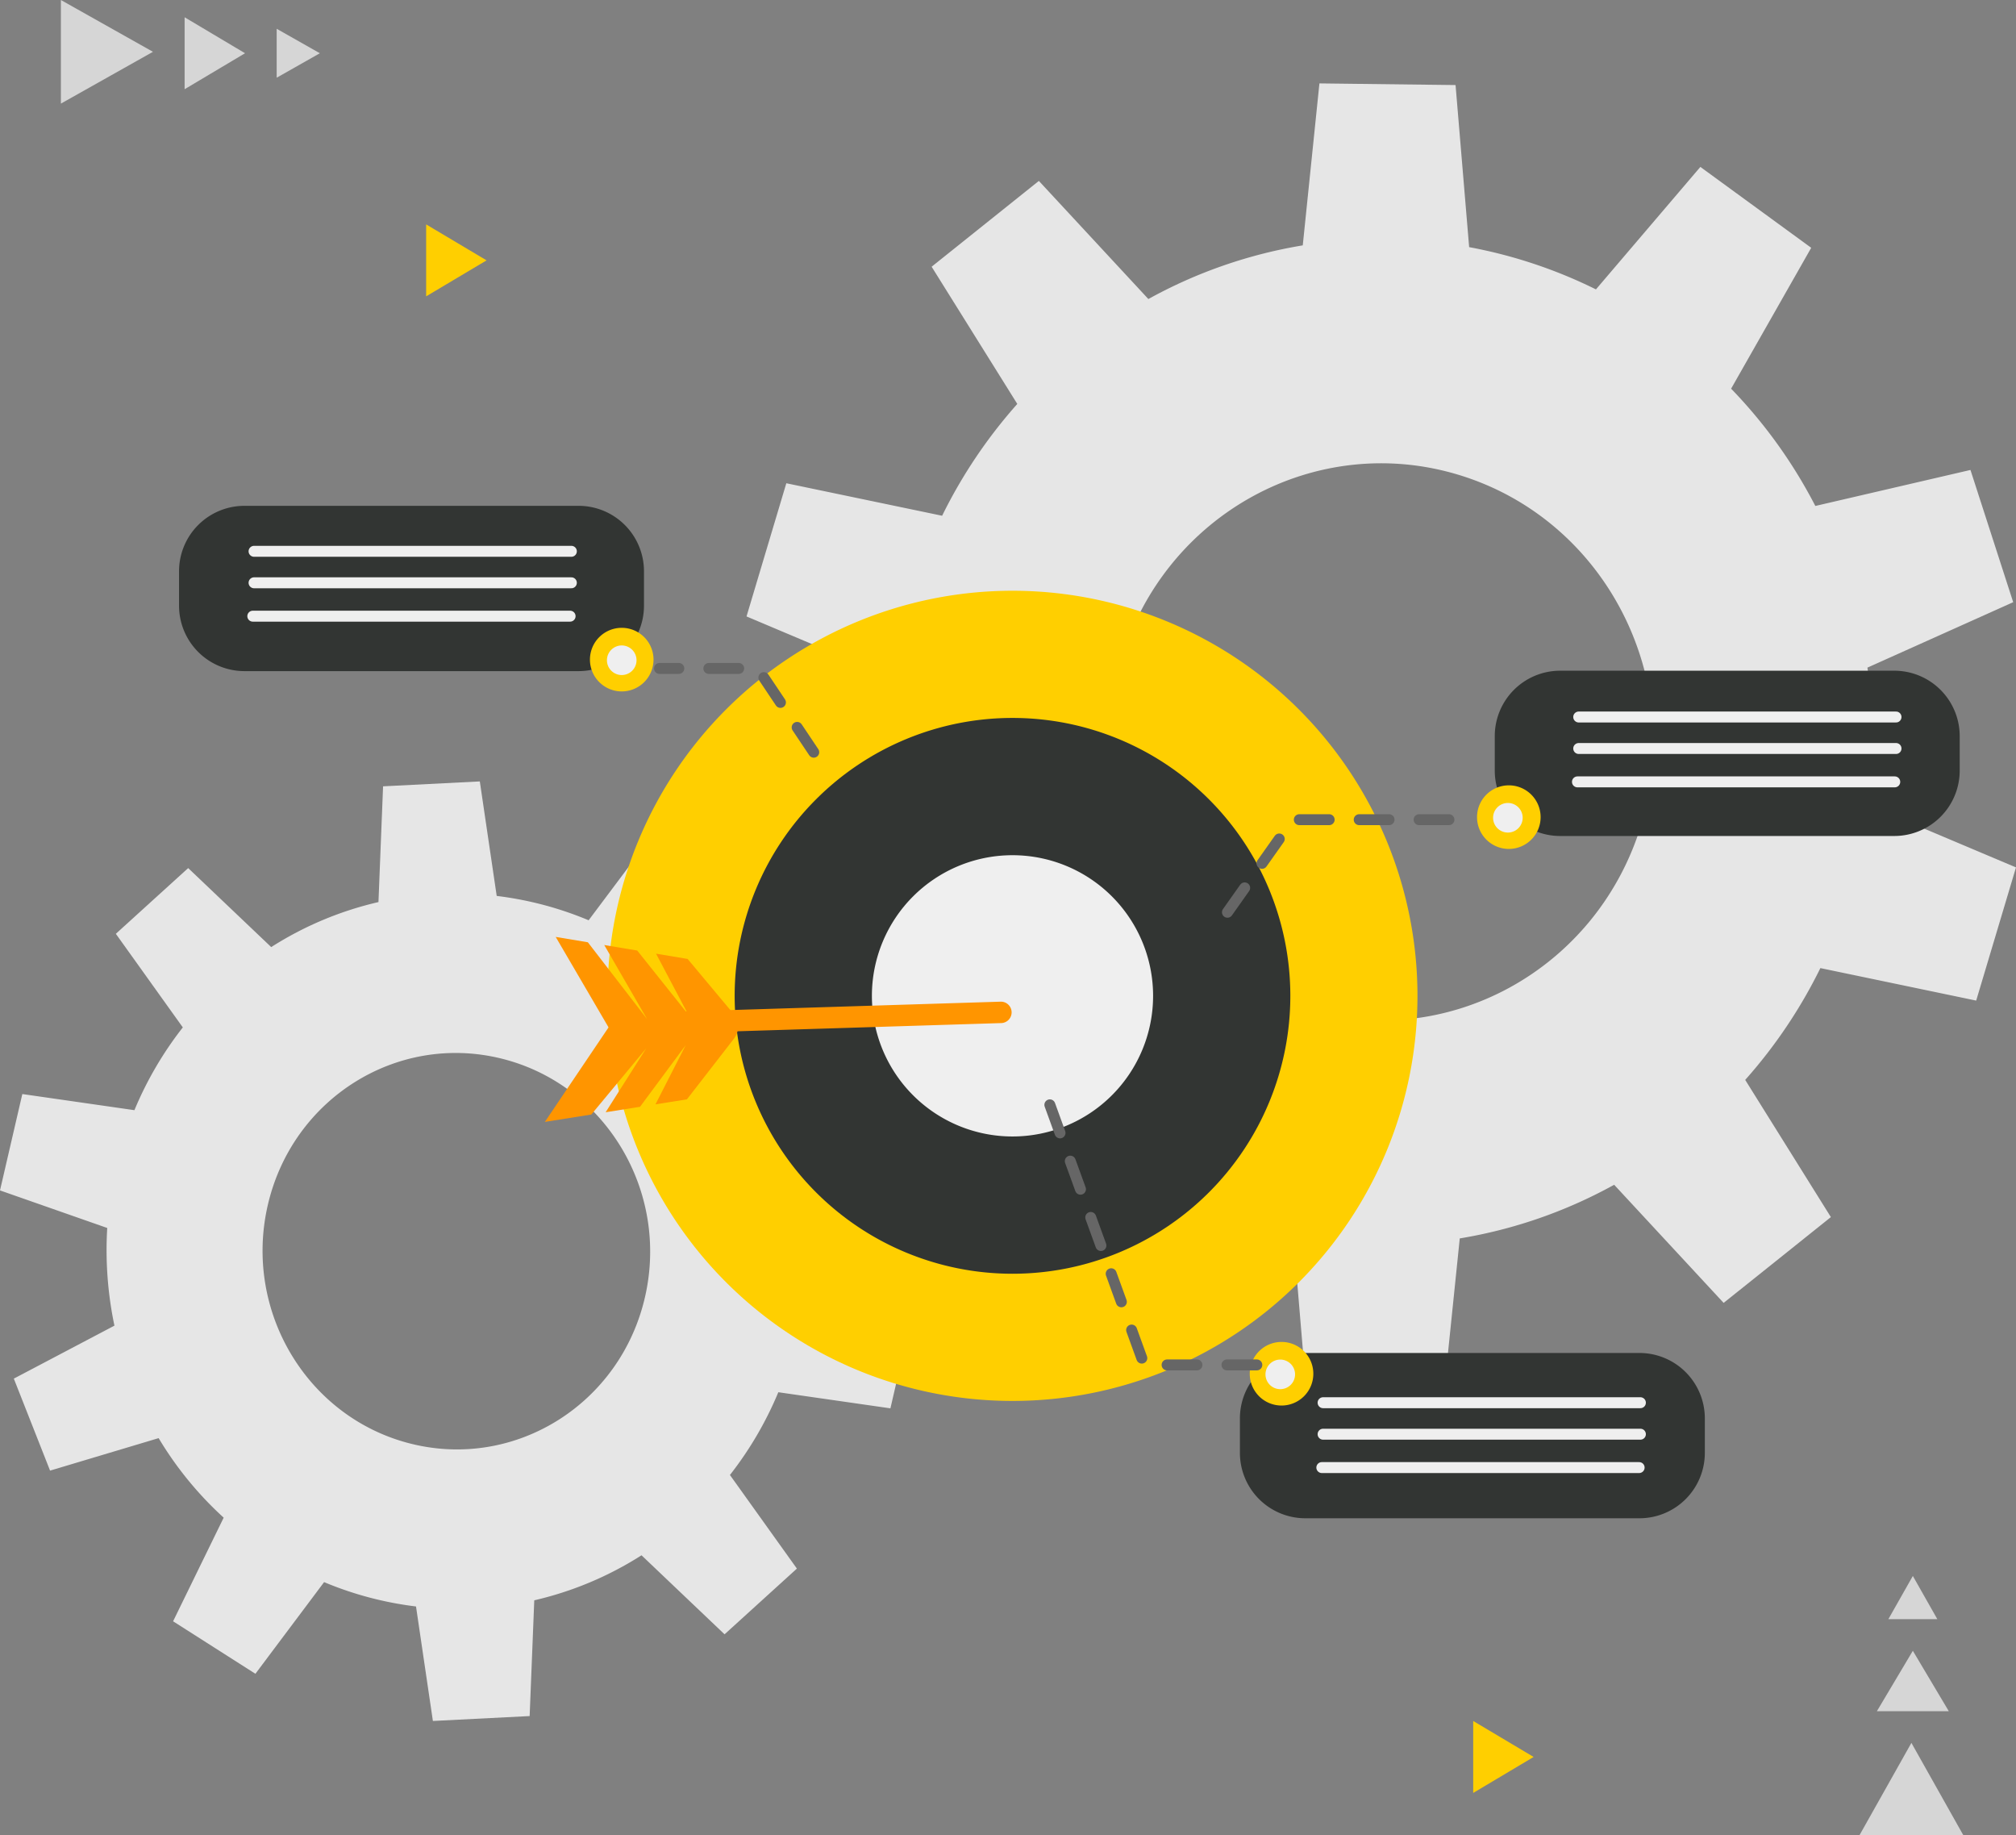<svg id="Group_2102" data-name="Group 2102" xmlns="http://www.w3.org/2000/svg" xmlns:xlink="http://www.w3.org/1999/xlink" width="443.438" height="403.525" viewBox="0 0 443.438 403.525">
  <rect x="0" y="0" width="443.438" height="403.525" fill="#808080" stroke="none"/>
  <defs>
    <clipPath id="clip-path">
      <rect id="Rectangle_596" data-name="Rectangle 596" width="443.438" height="403.525" fill="none"/>
    </clipPath>
  </defs>
  <g id="Group_2101" data-name="Group 2101" clip-path="url(#clip-path)">
    <path id="Path_8466" data-name="Path 8466" d="M469.263,47.347l24.38,17.786L476.025,96.114a108.862,108.862,0,0,1,18.526,25.792l34.122-7.918,9.4,29.079-32.067,14.391a113.482,113.482,0,0,1,.325,30.266l32.356,13.664-8.755,29.29-34.272-7.147a109.918,109.918,0,0,1-16.534,24.588l18.843,30.171-23.589,18.867L450.3,271.178a105.754,105.754,0,0,1-33.961,11.8L412.673,318.6l-29.943-.363-2.99-35.644a106.623,106.623,0,0,1-27.889-9.291l-22.97,26.937L304.5,282.45l17.619-30.981a108.838,108.838,0,0,1-18.526-25.792l-34.122,7.917-9.4-29.078,32.067-14.391a113.482,113.482,0,0,1-.325-30.266L259.455,146.2l8.755-29.29,34.272,7.147a109.9,109.9,0,0,1,16.533-24.588L300.172,69.293l23.589-18.867L347.846,76.4a105.774,105.774,0,0,1,33.961-11.8l3.664-35.618,29.943.363,2.99,35.644a106.638,106.638,0,0,1,27.889,9.291ZM341.77,155.983c-9.616,32.369,8.245,66.583,39.892,76.418s65.1-8.432,74.713-40.8-8.244-66.583-39.892-76.418-65.1,8.432-74.713,40.8" transform="translate(-95.251 -10.641)" fill="#e6e6e6"/>
    <path id="Path_8467" data-name="Path 8467" d="M144.584,281.9l18.107,11.542-11.129,22.787a77.461,77.461,0,0,1,14.308,17.489l23.879-7.145,7.976,20.231-22.131,11.651a80.737,80.737,0,0,1,1.582,21.479l23.588,8.26-4.91,21.191L171.2,405.841a78.206,78.206,0,0,1-10.644,18.2l14.728,20.586-15.909,14.451L141.108,441.7a75.254,75.254,0,0,1-23.591,9.9L116.5,477.056l-21.281,1.078-3.714-25.18A75.863,75.863,0,0,1,71.29,447.6L56.179,467.755,38.072,456.213,49.2,433.425a77.461,77.461,0,0,1-14.307-17.489l-23.879,7.145L3.04,402.85,25.17,391.2a80.767,80.767,0,0,1-1.582-21.479L0,361.461,4.91,340.27l24.658,3.546a78.18,78.18,0,0,1,10.644-18.2L25.482,305.031,41.392,290.58l18.264,17.374a75.252,75.252,0,0,1,23.591-9.9L84.26,272.6l21.28-1.078,3.714,25.18a75.862,75.862,0,0,1,20.22,5.354ZM58.893,364.739c-5.384,23.417,8.827,46.916,31.741,52.488s45.853-8.893,51.237-32.309S133.044,338,110.13,332.43s-45.853,8.893-51.237,32.309" transform="translate(0 -99.682)" fill="#e6e6e6"/>
    <path id="Path_8468" data-name="Path 8468" d="M389.3,294.351a89.083,89.083,0,1,1-89.083-89.083A89.083,89.083,0,0,1,389.3,294.351" transform="translate(-77.513 -75.358)" fill="#ffcf00"/>
    <path id="Path_8469" data-name="Path 8469" d="M377.559,310.575a61.113,61.113,0,1,1-61.113-61.113,61.113,61.113,0,0,1,61.113,61.113" transform="translate(-93.738 -91.583)" fill="#323533"/>
    <path id="Path_8470" data-name="Path 8470" d="M364.883,328.086a30.926,30.926,0,1,1-30.926-30.926,30.926,30.926,0,0,1,30.926,30.926" transform="translate(-111.249 -109.094)" fill="#efefef"/>
    <path id="Path_8471" data-name="Path 8471" d="M76.573,212.11h73.576a14.387,14.387,0,0,0,14.345-14.345v-7.658a14.387,14.387,0,0,0-14.345-14.345H76.573a14.387,14.387,0,0,0-14.345,14.345v7.658A14.387,14.387,0,0,0,76.573,212.11" transform="translate(-22.845 -64.526)" fill="#323533"/>
    <path id="Path_8472" data-name="Path 8472" d="M533.855,269.4h73.577a14.387,14.387,0,0,0,14.345-14.345V247.4a14.387,14.387,0,0,0-14.345-14.345H533.855A14.387,14.387,0,0,0,519.51,247.4v7.658A14.387,14.387,0,0,0,533.855,269.4" transform="translate(-190.723 -85.56)" fill="#323533"/>
    <path id="Path_8473" data-name="Path 8473" d="M445.282,506.468h73.577A14.387,14.387,0,0,0,533.2,492.123v-7.658a14.387,14.387,0,0,0-14.345-14.345H445.282a14.387,14.387,0,0,0-14.345,14.345v7.658a14.387,14.387,0,0,0,14.345,14.345" transform="translate(-158.206 -172.591)" fill="#323533"/>
    <path id="Path_8474" data-name="Path 8474" d="M219.021,225.142a6.993,6.993,0,1,1-6.993-6.993,6.993,6.993,0,0,1,6.993,6.993" transform="translate(-75.272 -80.087)" fill="#ffcf00"/>
    <path id="Path_8475" data-name="Path 8475" d="M527.335,279.874a6.993,6.993,0,1,1-6.993-6.993,6.993,6.993,0,0,1,6.993,6.993" transform="translate(-188.461 -100.18)" fill="#ffcf00"/>
    <path id="Path_8476" data-name="Path 8476" d="M448.338,473.277a6.993,6.993,0,1,1-6.993-6.993,6.993,6.993,0,0,1,6.993,6.993" transform="translate(-159.459 -171.183)" fill="#ffcf00"/>
    <path id="Path_8477" data-name="Path 8477" d="M364.878,383.9l20.772,57.193h25" transform="translate(-133.954 -140.938)" fill="none" stroke="#666" stroke-linecap="round" stroke-linejoin="round" stroke-width="2.407" stroke-dasharray="6.564 6.609"/>
    <path id="Path_8478" data-name="Path 8478" d="M263.141,250.68l-12.325-18.418h-21.6" transform="translate(-84.149 -85.268)" fill="none" stroke="#666" stroke-linecap="round" stroke-linejoin="round" stroke-width="2.407" stroke-dasharray="6.564 6.609"/>
    <path id="Path_8479" data-name="Path 8479" d="M426.6,305.171,441,284.814h38.947" transform="translate(-156.613 -104.561)" fill="none" stroke="#666" stroke-linecap="round" stroke-linejoin="round" stroke-width="2.407" stroke-dasharray="6.564 6.609"/>
    <line id="Line_53" data-name="Line 53" x2="69.796" transform="translate(55.881 121.236)" fill="none" stroke="#efefef" stroke-linecap="round" stroke-linejoin="round" stroke-width="2.407"/>
    <line id="Line_54" data-name="Line 54" x2="69.796" transform="translate(55.881 128.16)" fill="none" stroke="#efefef" stroke-linecap="round" stroke-linejoin="round" stroke-width="2.407"/>
    <line id="Line_55" data-name="Line 55" x2="69.796" transform="translate(55.604 135.5)" fill="none" stroke="#efefef" stroke-linecap="round" stroke-linejoin="round" stroke-width="2.407"/>
    <line id="Line_56" data-name="Line 56" x2="69.796" transform="translate(347.252 157.675)" fill="none" stroke="#efefef" stroke-linecap="round" stroke-linejoin="round" stroke-width="2.407"/>
    <line id="Line_57" data-name="Line 57" x2="69.796" transform="translate(347.252 164.599)" fill="none" stroke="#efefef" stroke-linecap="round" stroke-linejoin="round" stroke-width="2.407"/>
    <line id="Line_58" data-name="Line 58" x2="69.796" transform="translate(346.975 171.939)" fill="none" stroke="#efefef" stroke-linecap="round" stroke-linejoin="round" stroke-width="2.407"/>
    <line id="Line_59" data-name="Line 59" x2="69.796" transform="translate(291.025 308.465)" fill="none" stroke="#efefef" stroke-linecap="round" stroke-linejoin="round" stroke-width="2.407"/>
    <line id="Line_60" data-name="Line 60" x2="69.796" transform="translate(291.025 315.389)" fill="none" stroke="#efefef" stroke-linecap="round" stroke-linejoin="round" stroke-width="2.407"/>
    <line id="Line_61" data-name="Line 61" x2="69.796" transform="translate(290.748 322.729)" fill="none" stroke="#efefef" stroke-linecap="round" stroke-linejoin="round" stroke-width="2.407"/>
    <path id="Path_8480" data-name="Path 8480" d="M525.436,282.262a3.254,3.254,0,1,1-3.254-3.254,3.254,3.254,0,0,1,3.254,3.254" transform="translate(-190.509 -102.43)" fill="#efefef"/>
    <path id="Path_8481" data-name="Path 8481" d="M446.331,475.665a3.254,3.254,0,1,1-3.254-3.254,3.254,3.254,0,0,1,3.254,3.254" transform="translate(-161.468 -173.432)" fill="#efefef"/>
    <path id="Path_8482" data-name="Path 8482" d="M217.451,227.529a3.254,3.254,0,1,1-3.254-3.254,3.254,3.254,0,0,1,3.254,3.254" transform="translate(-77.441 -82.336)" fill="#efefef"/>
    <path id="Path_8483" data-name="Path 8483" d="M229.042,355.069a2.354,2.354,0,0,1-.072-4.707l74.339-2.311a2.354,2.354,0,0,1,.146,4.706l-74.339,2.311h-.075" transform="translate(-83.222 -127.776)" fill="#ff9500"/>
    <path id="Path_8484" data-name="Path 8484" d="M230.849,342.454l-10.079-12.061-6.947-1.159,7.051,13.335-11.189-14.025-7.255-1.211,9.416,16.278L198.824,326.73l-7.074-1.181,11.627,19.893-14.014,20.786,10.221-1.621,12.089-14.573-8.941,14.074,7.565-1.2,10.057-13.569-6.657,13.03,6.916-1.1,10.337-13.333a4.375,4.375,0,0,0-.1-5.485" transform="translate(-69.519 -119.516)" fill="#ff9500"/>
    <path id="Path_8485" data-name="Path 8485" d="M660.226,573.6l7.911,13.29H652.315Z" transform="translate(-239.479 -210.581)" fill="#d6d6d6"/>
    <path id="Path_8486" data-name="Path 8486" d="M661.695,547.6l5.38,9.493H656.315Z" transform="translate(-240.947 -201.036)" fill="#d6d6d6"/>
    <path id="Path_8487" data-name="Path 8487" d="M657.707,605.6,669.1,625.854H646.315Z" transform="translate(-237.276 -222.329)" fill="#d6d6d6"/>
    <path id="Path_8488" data-name="Path 8488" d="M77.455,13.911l-13.29,7.911V6Z" transform="translate(-23.556 -2.203)" fill="#d6d6d6"/>
    <path id="Path_8489" data-name="Path 8489" d="M105.657,15.38l-9.493,5.379V10Z" transform="translate(-35.304 -3.671)" fill="#d6d6d6"/>
    <path id="Path_8490" data-name="Path 8490" d="M41.416,11.392,21.164,22.784V0Z" transform="translate(-7.77 0)" fill="#d6d6d6"/>
    <path id="Path_8491" data-name="Path 8491" d="M525.307,605.9l-13.29,7.911V597.987Z" transform="translate(-187.972 -219.533)" fill="#ffcf00"/>
    <path id="Path_8492" data-name="Path 8492" d="M161.4,85.882l-13.29,7.911V77.971Z" transform="translate(-54.375 -28.625)" fill="#ffcf00"/>
  </g>
</svg>
